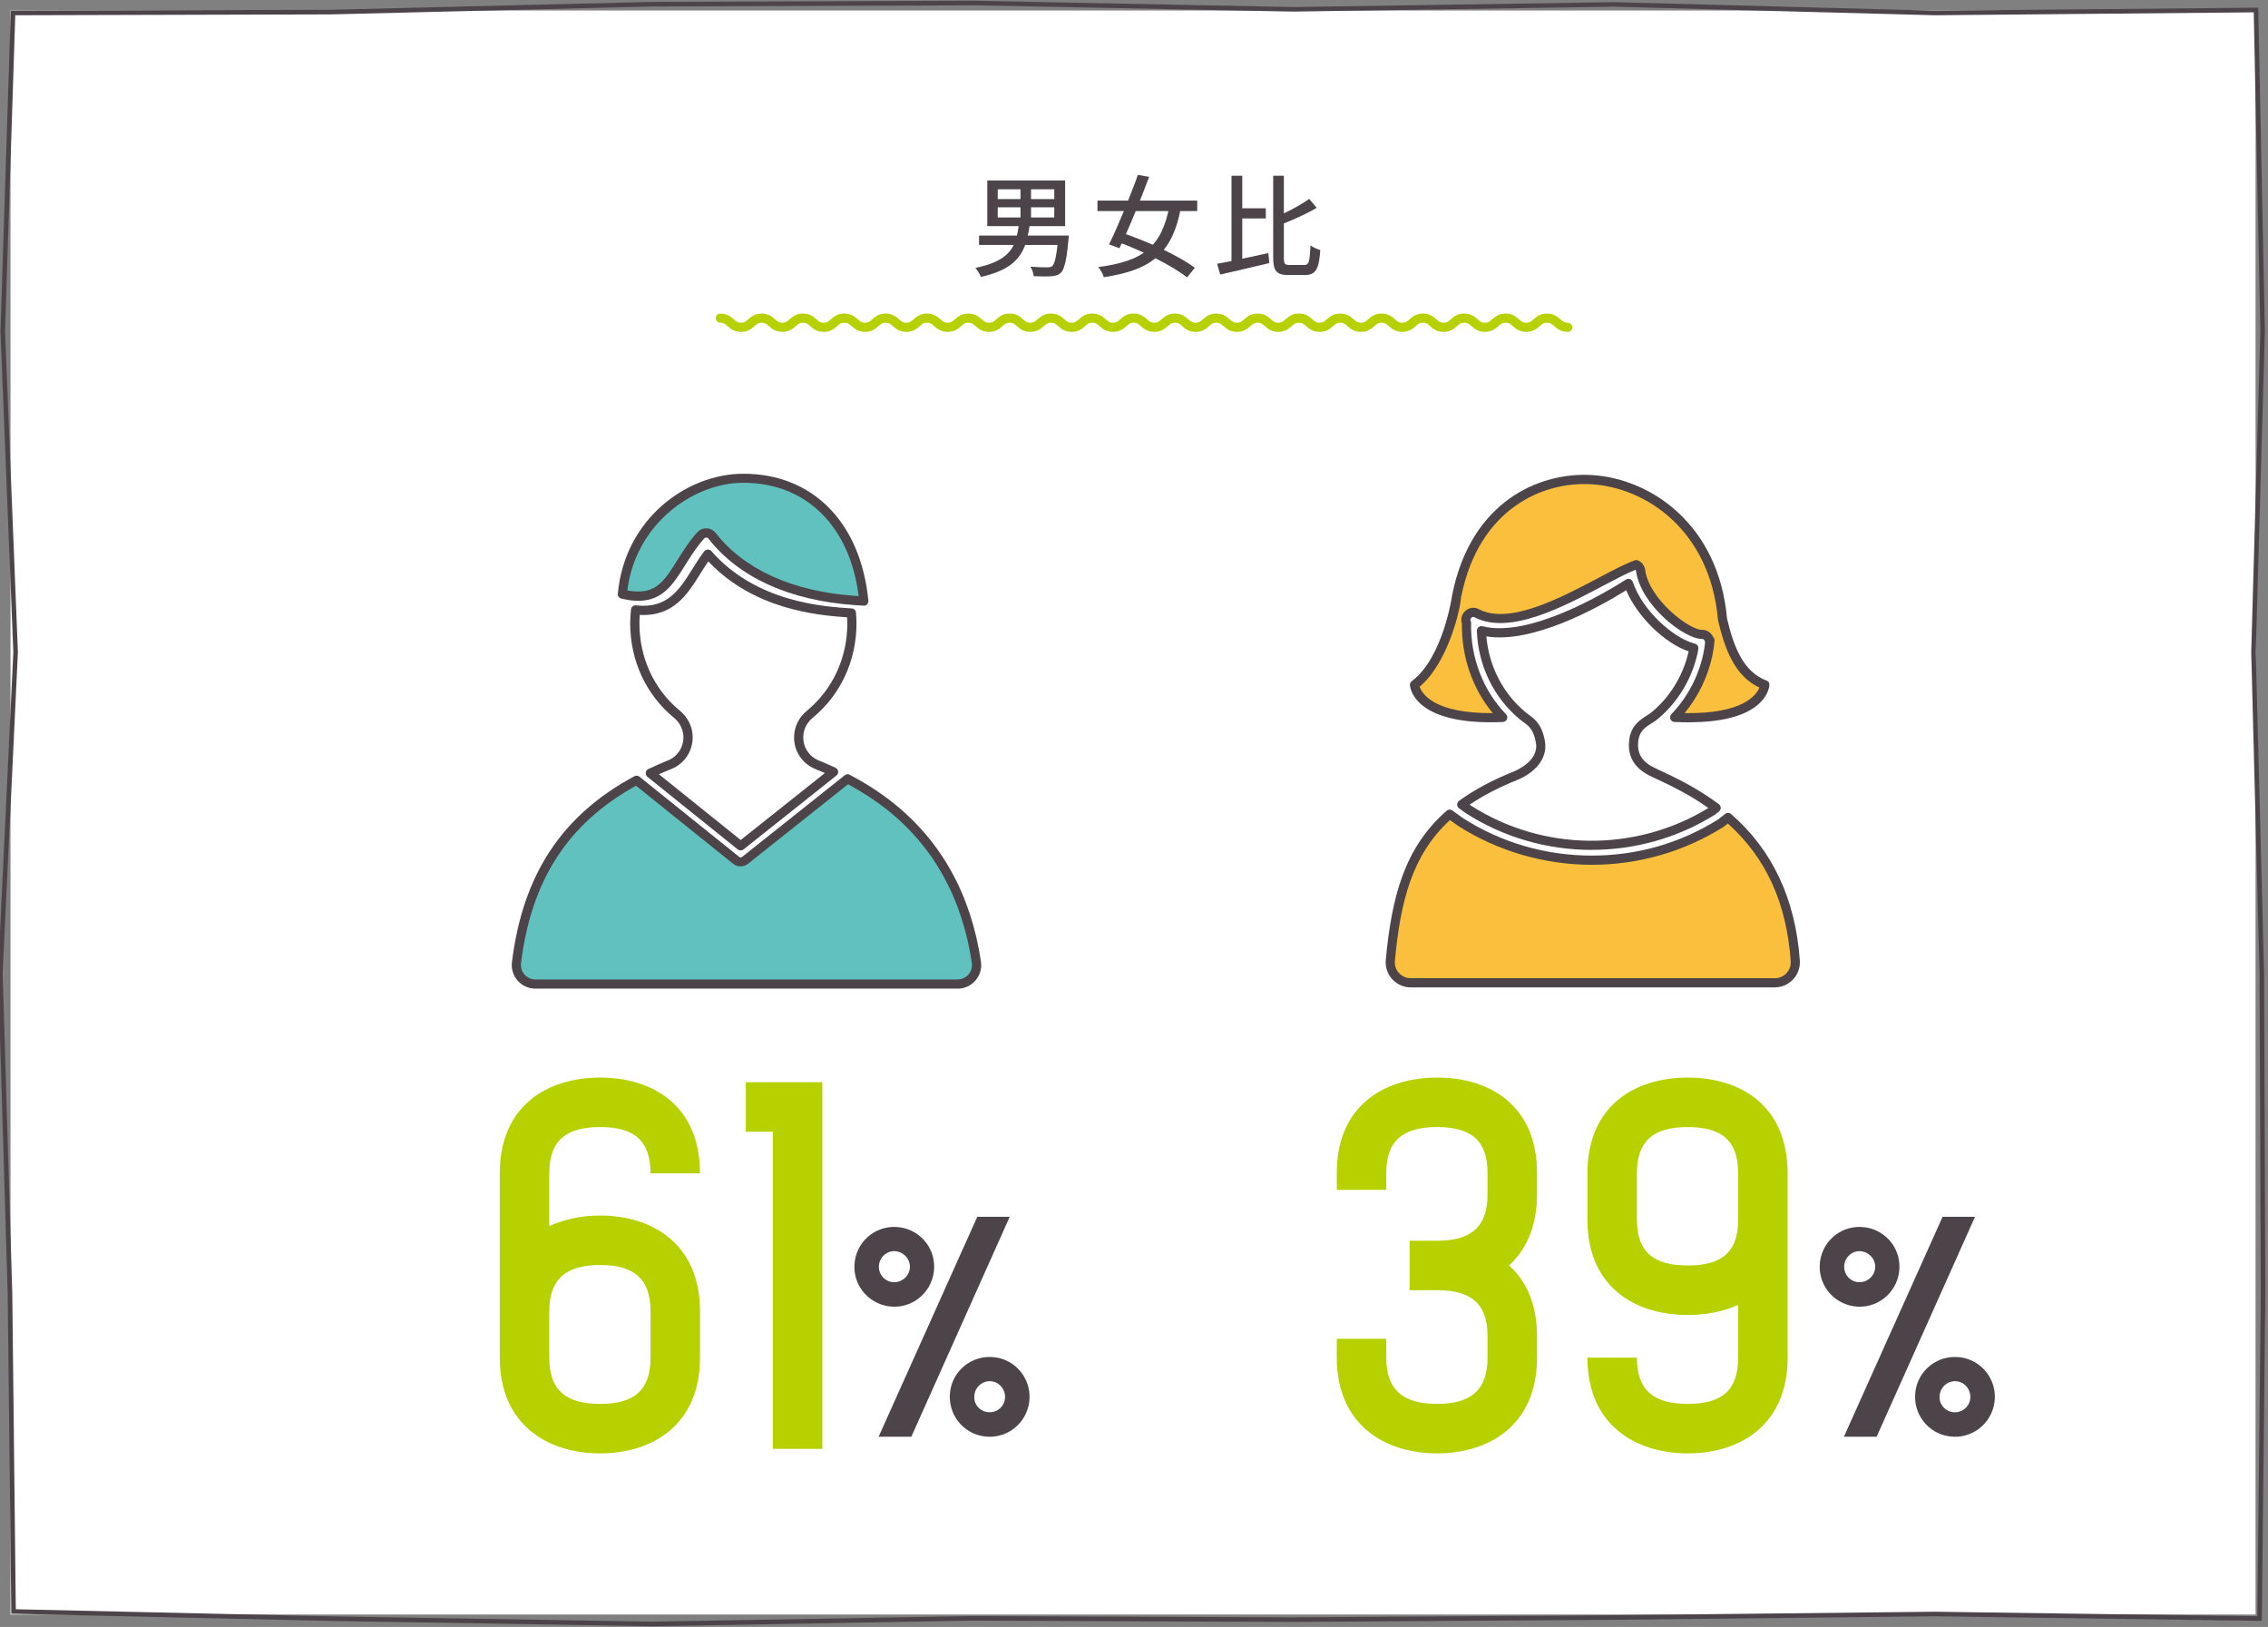 <?xml version="1.0" encoding="UTF-8"?>
<svg xmlns="http://www.w3.org/2000/svg" width="495" height="355" version="1.1" viewBox="0 0 495 355">
  <rect x="0" y="0" width="495" height="355" fill="#808080" stroke="none"/>
  <defs>
    <style>
      .cls-1 {
        fill: #fac03d;
      }

      .cls-2 {
        fill: #fff;
      }

      .cls-3 {
        fill: #4d4449;
      }

      .cls-4 {
        fill: #61c1be;
      }

      .cls-5 {
        fill: #b7d100;
      }
    </style>
  </defs>
  <!-- Generator: Adobe Illustrator 28.6.0, SVG Export Plug-In . SVG Version: 1.2.0 Build 709)  -->
  <g>
    <g id="_レイヤー_1" data-name="レイヤー_1">
      <rect class="cls-2" x="2.29" y="2.29" width="490" height="350"/>
      <path class="cls-3" d="M212.28,1.15l70,1.38,70-1.07,70,1.87,69.61-.64,1.44,69.6-1.99,70,1.81,70,.28,70-.76,70.37-70.37-.98-70,.76-70,.47-70-.29-70,1.23-70-1.16-68.85-1.55-.77-68.84L.58,212.3l3.33-70L1.1,72.29,3.33,3.33l68.96-.19,70-1.72,70-.26M212.29.15h-.01s-70,.26-70,.26l-70.02,1.72L3.32,2.33h-.97s-.03.97-.03.97L.1,72.26v.04s0,.04,0,.04l2.81,69.96L-.42,212.25v.04s0,.04,0,.04l2.1,70,.77,68.82v.97s.98.02.98.02l68.85,1.55,70.01,1.16,70.03-1.23,69.98.29,70.01-.47,70-.76,70.34.98h1s.01-.99.01-.99l.76-70.37-.28-70.02-1.81-69.99,1.99-69.97-1.43-69.65-.02-.99h-.99s-69.61.65-69.61.65l-69.97-1.86-70.04,1.07L212.3.15h-.01Z"/>
      <path class="cls-3" d="M222.37,48.96h2.38c-.14,1.09-.34,2.12-.58,3.11-.24.98-.58,1.9-1.03,2.75-.45.85-1.06,1.63-1.82,2.34-.77.71-1.74,1.34-2.93,1.88-1.18.54-2.62,1.01-4.32,1.39-.06-.21-.16-.43-.3-.67-.14-.24-.28-.48-.44-.72-.16-.24-.31-.43-.46-.58,1.57-.32,2.89-.71,3.96-1.16,1.07-.46,1.95-.97,2.63-1.56.68-.58,1.21-1.23,1.6-1.93.38-.7.67-1.46.86-2.27.19-.81.34-1.67.46-2.58ZM213.68,51.4h18.26v2.04h-18.26v-2.04ZM215.48,39.38h16.99v9.96h-16.99v-9.96ZM217.76,41.3v2.14h12.34v-2.14h-12.34ZM217.76,45.24v2.21h12.34v-2.21h-12.34ZM222.73,40.27h2.3v8.14h-2.3v-8.14ZM230.96,51.4h2.33c-.02.22-.03.41-.05.55-.02.14-.03.27-.05.38-.13,1.49-.27,2.72-.43,3.68-.16.97-.34,1.73-.54,2.29-.2.56-.43.97-.68,1.22-.3.27-.62.46-.95.56s-.72.17-1.19.2c-.4.03-.94.04-1.62.04-.68,0-1.4-.03-2.17-.06-.03-.32-.11-.68-.24-1.07-.13-.39-.3-.72-.5-1,.77.06,1.5.1,2.2.12s1.19.02,1.48.02c.27,0,.49-.02.65-.05.16-.03.3-.1.43-.19.19-.16.37-.48.53-.97.16-.49.31-1.18.44-2.06.14-.89.26-2.01.37-3.37v-.31Z"/>
      <path class="cls-3" d="M239.53,43.77h21.77v2.28h-21.77v-2.28ZM255.27,44.85l2.45.55c-.45,2.4-1.08,4.46-1.9,6.19-.82,1.73-1.88,3.18-3.18,4.36-1.3,1.18-2.92,2.13-4.84,2.86s-4.22,1.28-6.89,1.67c-.1-.35-.26-.74-.49-1.15-.23-.42-.47-.77-.71-1.06,2.53-.32,4.69-.79,6.48-1.42,1.79-.62,3.28-1.46,4.48-2.51s2.16-2.35,2.89-3.91,1.3-3.42,1.7-5.58ZM248.33,38.16l2.47.43c-.46,1.26-.97,2.59-1.52,3.98-.55,1.39-1.12,2.78-1.69,4.18-.58,1.39-1.14,2.72-1.7,3.98-.56,1.26-1.08,2.41-1.56,3.43l-2.28-.84c.48-.96,1-2.06,1.55-3.31.55-1.25,1.11-2.56,1.67-3.92.56-1.37,1.11-2.73,1.64-4.09.54-1.36,1.01-2.64,1.43-3.84ZM243.44,52.6l1.51-1.78c1.33.45,2.73.97,4.21,1.56,1.48.59,2.94,1.23,4.38,1.91,1.44.68,2.79,1.38,4.04,2.09,1.26.71,2.32,1.4,3.2,2.05l-1.7,2.11c-.82-.66-1.83-1.35-3.05-2.08-1.22-.73-2.54-1.45-3.96-2.16-1.42-.71-2.88-1.39-4.36-2.03-1.48-.64-2.91-1.2-4.28-1.68Z"/>
      <path class="cls-3" d="M265.64,57.55c.96-.16,2.05-.37,3.28-.62,1.22-.26,2.51-.53,3.86-.83,1.35-.3,2.7-.59,4.04-.88l.22,2.18c-1.25.29-2.5.58-3.77.89-1.26.3-2.49.59-3.67.87-1.18.27-2.28.52-3.29.74l-.67-2.35ZM268.78,38.35h2.35v19.51l-2.35.55v-20.06ZM270.13,45.45h6.14v2.21h-6.14v-2.21ZM277.88,38.35h2.33v17.88c0,.67.07,1.1.22,1.3.14.19.48.29,1.01.29h3.24c.35,0,.61-.12.78-.36.17-.24.29-.67.37-1.28.08-.62.14-1.49.19-2.63.29.21.63.4,1.03.59.4.18.77.32,1.1.42-.08,1.33-.22,2.39-.43,3.18s-.54,1.37-.98,1.73c-.45.36-1.07.54-1.87.54h-3.72c-.85,0-1.51-.11-1.98-.34-.47-.22-.8-.61-1-1.16-.19-.55-.29-1.32-.29-2.29v-17.86ZM285.75,43.41l1.63,1.94c-.77.45-1.6.9-2.51,1.34-.9.45-1.83.87-2.77,1.27-.94.4-1.86.78-2.74,1.15-.08-.27-.2-.58-.35-.94-.15-.35-.31-.65-.47-.89.86-.35,1.74-.75,2.62-1.19.88-.44,1.72-.89,2.51-1.36.79-.46,1.48-.91,2.08-1.34Z"/>
      <path class="cls-5" d="M342.16,72.42c-1.51,0-2.33-.72-2.92-1.25-.51-.45-.85-.75-1.6-.75s-1.09.3-1.6.75c-.6.53-1.42,1.25-2.92,1.25s-2.33-.72-2.92-1.25c-.51-.45-.85-.75-1.6-.75s-1.09.3-1.59.75c-.6.53-1.41,1.25-2.92,1.25s-2.32-.72-2.92-1.25c-.51-.45-.84-.75-1.59-.75s-1.09.3-1.59.75c-.6.53-1.41,1.25-2.92,1.25s-2.32-.72-2.92-1.25c-.51-.45-.84-.75-1.59-.75s-1.09.3-1.59.75c-.6.53-1.41,1.25-2.92,1.25s-2.32-.72-2.92-1.25c-.51-.45-.84-.75-1.59-.75s-1.08.3-1.59.75c-.6.53-1.41,1.25-2.92,1.25s-2.32-.72-2.92-1.25c-.51-.45-.84-.75-1.59-.75s-1.08.3-1.59.75c-.59.53-1.41,1.25-2.92,1.25s-2.32-.72-2.92-1.25c-.51-.45-.84-.75-1.59-.75s-1.09.3-1.59.75c-.6.53-1.41,1.25-2.92,1.25s-2.32-.72-2.92-1.25c-.51-.45-.84-.75-1.59-.75s-1.08.3-1.59.75c-.6.53-1.41,1.25-2.92,1.25s-2.33-.72-2.92-1.25c-.51-.45-.84-.75-1.59-.75s-1.08.3-1.59.75c-.6.53-1.41,1.25-2.92,1.25s-2.32-.72-2.92-1.25c-.51-.45-.84-.75-1.59-.75s-1.08.3-1.59.75c-.6.53-1.41,1.25-2.92,1.25s-2.32-.72-2.92-1.25c-.51-.45-.84-.75-1.59-.75s-1.08.3-1.59.75c-.6.53-1.41,1.25-2.92,1.25s-2.32-.72-2.92-1.25c-.51-.45-.84-.75-1.59-.75s-1.08.3-1.59.75c-.6.53-1.41,1.25-2.92,1.25s-2.32-.72-2.92-1.25c-.51-.45-.84-.75-1.59-.75s-1.08.3-1.59.75c-.6.53-1.41,1.25-2.92,1.25s-2.32-.72-2.92-1.25c-.51-.45-.84-.75-1.59-.75s-1.08.3-1.59.75c-.6.53-1.41,1.25-2.92,1.25s-2.32-.72-2.92-1.25c-.51-.45-.84-.75-1.59-.75s-1.08.3-1.59.75c-.6.53-1.41,1.25-2.92,1.25s-2.32-.72-2.92-1.25c-.51-.45-.84-.75-1.59-.75s-1.08.3-1.59.75c-.6.53-1.41,1.25-2.92,1.25s-2.32-.72-2.92-1.25c-.51-.45-.84-.75-1.59-.75s-1.08.3-1.59.75c-.6.53-1.41,1.25-2.92,1.25s-2.32-.72-2.92-1.25c-.51-.45-.84-.75-1.59-.75s-1.08.3-1.59.75c-.6.53-1.41,1.25-2.92,1.25s-2.32-.72-2.92-1.25c-.51-.45-.84-.75-1.59-.75s-1.08.3-1.59.75c-.6.53-1.41,1.25-2.92,1.25s-2.32-.72-2.92-1.25c-.51-.45-.84-.75-1.59-.75s-1.08.3-1.59.75c-.6.53-1.41,1.25-2.92,1.25s-2.32-.72-2.92-1.25c-.51-.45-.84-.75-1.59-.75-.55,0-1-.45-1-1s.45-1,1-1c1.51,0,2.32.72,2.92,1.25.51.45.84.75,1.59.75s1.08-.3,1.59-.75c.6-.53,1.41-1.25,2.92-1.25s2.32.72,2.92,1.25c.51.45.84.75,1.59.75s1.08-.3,1.59-.75c.6-.53,1.41-1.25,2.92-1.25s2.32.72,2.92,1.25c.51.45.84.75,1.59.75s1.08-.3,1.59-.75c.6-.53,1.41-1.25,2.92-1.25s2.32.72,2.92,1.25c.51.45.84.75,1.59.75s1.08-.3,1.59-.75c.6-.53,1.41-1.25,2.92-1.25s2.32.72,2.92,1.25c.51.45.84.75,1.59.75s1.08-.3,1.59-.75c.6-.53,1.41-1.25,2.92-1.25s2.32.72,2.92,1.25c.51.45.84.75,1.59.75s1.08-.3,1.59-.75c.6-.53,1.41-1.25,2.92-1.25s2.32.72,2.92,1.25c.51.45.84.75,1.59.75s1.08-.3,1.59-.75c.6-.53,1.41-1.25,2.92-1.25s2.32.72,2.92,1.25c.51.45.84.75,1.59.75s1.08-.3,1.59-.75c.6-.53,1.41-1.25,2.92-1.25s2.32.72,2.92,1.25c.51.45.84.75,1.59.75s1.08-.3,1.59-.75c.6-.53,1.41-1.25,2.92-1.25s2.32.72,2.92,1.25c.51.45.84.75,1.59.75s1.08-.3,1.59-.75c.6-.53,1.41-1.25,2.92-1.25s2.32.72,2.92,1.25c.51.45.84.75,1.59.75s1.08-.3,1.59-.75c.6-.53,1.41-1.25,2.92-1.25s2.32.72,2.92,1.25c.51.45.84.75,1.59.75s1.08-.3,1.59-.75c.6-.53,1.41-1.25,2.92-1.25s2.32.72,2.92,1.25c.51.45.84.75,1.59.75s1.08-.3,1.59-.75c.6-.53,1.41-1.25,2.92-1.25s2.33.72,2.92,1.25c.51.45.84.75,1.59.75s1.08-.3,1.59-.75c.6-.53,1.41-1.25,2.92-1.25s2.32.72,2.92,1.25c.51.45.84.75,1.59.75s1.08-.3,1.59-.75c.59-.53,1.41-1.25,2.92-1.25s2.32.72,2.92,1.25c.51.45.84.75,1.59.75s1.08-.3,1.59-.75c.6-.53,1.41-1.25,2.92-1.25s2.32.72,2.92,1.25c.51.45.84.75,1.59.75s1.09-.3,1.59-.75c.6-.53,1.41-1.25,2.92-1.25s2.32.72,2.92,1.25c.51.45.84.75,1.59.75s1.08-.3,1.59-.75c.6-.53,1.41-1.25,2.92-1.25s2.33.72,2.92,1.25c.51.45.84.75,1.59.75s1.08-.3,1.59-.75c.6-.53,1.41-1.25,2.92-1.25s2.33.72,2.92,1.25c.51.45.85.75,1.6.75s1.09-.3,1.6-.75c.6-.53,1.41-1.25,2.92-1.25s2.33.72,2.92,1.25c.51.45.85.75,1.6.75.55,0,1,.45,1,1s-.45,1-1,1Z"/>
      <path class="cls-5" d="M119.88,256.03v11.5c3.3-1.5,7.1-2.3,11.1-2.3,11.4,0,21.8,6.2,21.8,20.9v10.1c0,14.7-10.4,20.9-21.8,20.9s-21.9-6.2-21.9-20.9v-40.2c0-14.8,10.4-20.9,21.9-20.9s21.8,6.1,21.8,20.9h-10.8c0-7.1-3.5-10.1-11-10.1s-11.1,3-11.1,10.1ZM119.88,286.13v10.1c0,7.1,3.6,10.1,11.1,10.1s11-3,11-10.1v-10.1c0-7-3.5-10.1-11-10.1s-11.1,3.1-11.1,10.1Z"/>
      <path class="cls-5" d="M168.68,316.14v-69.2h-5.9v-10.8h16.7v80h-10.8Z"/>
      <path class="cls-3" d="M186.48,276.12c.18-4.86,4.2-8.58,9-8.4,4.86.18,8.58,4.2,8.4,9-.18,4.8-4.2,8.58-9,8.4s-8.58-4.2-8.4-9ZM191.76,313.5l21.54-48h7.08l-21.48,48h-7.14ZM191.82,276.3c-.06,1.86,1.38,3.42,3.24,3.48s3.42-1.38,3.54-3.24c.06-1.86-1.44-3.42-3.3-3.54-1.86-.06-3.42,1.44-3.48,3.3ZM216.3,296.1c4.8.12,8.58,4.2,8.4,9s-4.2,8.58-9,8.4c-4.86-.18-8.58-4.2-8.4-9.06.18-4.8,4.2-8.52,9-8.34ZM216.12,301.38c-1.86-.06-3.42,1.44-3.48,3.3-.12,1.86,1.38,3.42,3.24,3.48s3.42-1.38,3.48-3.24c.06-1.86-1.38-3.48-3.24-3.54Z"/>
      <path class="cls-5" d="M335.46,255.93v4.7c0,7-2.4,12.1-6.1,15.5,3.7,3.3,6.1,8.4,6.1,15.4v4.7c0,14.7-10.4,20.9-21.8,20.9s-21.9-6.2-21.9-20.9v-4.1h10.8v4.1c0,7,3.6,10.1,11.1,10.1s11-3.1,11-10.1v-4.7c0-7-3.5-10-11-10h-6v-10.8h6c7.5,0,11-3.1,11-10.1v-4.7c0-7-3.5-10-11-10s-11.1,3-11.1,10v3.7h-10.8v-3.7c0-14.7,10.4-20.8,21.9-20.8s21.8,6.1,21.8,20.8Z"/>
      <path class="cls-5" d="M390.16,256.03v40.2c0,14.7-10.4,20.9-21.8,20.9s-21.9-6.2-21.9-20.9h10.8c0,7.1,3.6,10.1,11.1,10.1s11-3,11-10.1v-11.5c-3.3,1.5-7.1,2.2-11,2.2-11.5,0-21.9-6.1-21.9-20.8v-10.1c0-14.8,10.4-20.9,21.9-20.9s21.8,6.1,21.8,20.9ZM379.36,256.03c0-7.1-3.5-10.1-11-10.1s-11.1,3-11.1,10.1v10.1c0,7,3.6,10,11.1,10s11-3,11-10v-10.1Z"/>
      <path class="cls-3" d="M397.16,276.12c.18-4.86,4.2-8.58,9-8.4,4.86.18,8.58,4.2,8.4,9-.18,4.8-4.2,8.58-9,8.4s-8.58-4.2-8.4-9ZM402.44,313.5l21.54-48h7.08l-21.48,48h-7.14ZM402.5,276.3c-.06,1.86,1.38,3.42,3.24,3.48s3.42-1.38,3.54-3.24c.06-1.86-1.44-3.42-3.3-3.54-1.86-.06-3.42,1.44-3.48,3.3ZM426.98,296.1c4.8.12,8.58,4.2,8.4,9s-4.2,8.58-9,8.4c-4.86-.18-8.58-4.2-8.4-9.06.18-4.8,4.2-8.52,9-8.34ZM426.8,301.38c-1.86-.06-3.42,1.44-3.48,3.3-.12,1.86,1.38,3.42,3.24,3.48s3.42-1.38,3.48-3.24c.06-1.86-1.38-3.48-3.24-3.54Z"/>
      <path class="cls-4" d="M194.02,175.74c-2.72-2.14-5.73-4.07-9.02-5.8l-22.39,17.8c-.28.22-.62.33-.96.33s-.68-.11-.96-.34l-21.76-17.49c-16.15,8.71-23.98,21.93-26.21,39.82-.31,2.47,1.63,4.66,4.12,4.66h92.15c2.52,0,4.48-2.24,4.11-4.74-2.14-14.42-8.42-25.87-19.08-34.25Z"/>
      <path class="cls-2" d="M147.73,155.85c1.52,1.24,2.44,3.06,2.44,5.02v.06c0,2.61-1.59,4.96-4.01,5.94-1.46.59-2.87,1.21-4.22,1.85l19.72,15.85,20.29-16.13c-1.17-.54-2.37-1.07-3.61-1.57-2.43-.98-4.03-3.33-4.03-5.94v-.06c0-1.96.92-3.78,2.44-5.02,5.59-4.58,9.18-11.74,9.18-19.78,0-.78-.04-1.55-.1-2.31-6.58-.42-21.3-1.44-31.33-12.84-.92,1.21-1.73,2.51-2.52,3.77-2.86,4.57-5.8,9.26-13.25,8.4-.11.98-.17,1.97-.17,2.97,0,8.05,3.6,15.21,9.18,19.78Z"/>
      <path class="cls-4" d="M188.53,131.15c-.14-.01-.28-.02-.43-.03-.47-.03-1-.06-1.56-.1-7.3-.52-22.15-2.62-31.15-14.12-.29-.37-.74-.6-1.21-.61-.02,0-.04,0-.06,0-.45,0-.89.19-1.19.54-1.69,1.86-2.96,3.89-4.19,5.86-2.74,4.39-4.86,7.77-10.29,7.37-.8-.06-1.67-.19-2.62-.43,1.44-15.65,14.62-25.27,26.4-25.27,14.49,0,24.68,10.25,26.3,26.81Z"/>
      <path class="cls-1" d="M377.15,178.38l-1.46,1.15s-.09.06-.14.1c-8.58,5.38-18.38,8.07-28.18,8.07s-20.03-2.81-28.74-8.42c-.02-.02-.06-.04-.08-.06l-2.16-1.57c-8.87,7.74-11.65,17.96-12.95,31.92-.24,2.62,1.83,4.87,4.46,4.87h79.46c2.6,0,4.65-2.22,4.46-4.81-1.09-15.41-7.41-24.96-14.67-31.25Z"/>
      <path class="cls-1" d="M372.7,143c-1.14,5.13-3.66,9.83-7.21,13.53,19.26.97,19.69-7.08,19.68-7.08-5.62-2.1-7.76-8.07-9.24-14.31-3.18-36.83-50.47-42.42-57.99-5.24,0,0-1.96,14.14-9.23,19.55,0,0,.42,7.93,19.24,7.1-5.24-5.4-8.08-12.86-7.9-20.65-.64-1.32.91-2.83,2.22-2.09,9.64,5.08,27.21-7.88,34.83-10.59.52.23.88.71.95,1.27.9,6.72,9.88,13.95,13.35,13.95.82-.04,1.54.56,1.67,1.35l.13-.06c-.11,1.19-.28,2.29-.49,3.27Z"/>
      <path class="cls-2" d="M355.42,127.31c-5.58,3.55-21.69,12.94-32.09,10.31.28,7.56,3.76,14.26,9.06,18.6,1.5,1.23,3.13,1.8,3.82,5.67.7,3.88-2.99,6.38-5.38,7.34-4.7,1.89-8.58,3.99-11.79,6.32l1.39,1.01c16.14,10.38,37.06,10.52,53.33.36l.81-.64c-4.71-3.53-9.59-5.87-13.55-7.67-2.36-1.07-4.77-2.88-4.48-6.67.29-3.79,3.03-4.5,4.53-5.73,4.17-3.42,7.22-8.29,8.47-13.91,0,0,.07-.32.15-.88-5.12-1.29-12.11-7.72-14.27-14.12Z"/>
      <path class="cls-3" d="M208.99,215.72h-92.15c-1.48,0-2.88-.63-3.86-1.74-.98-1.11-1.43-2.58-1.25-4.04,2.38-19.13,10.87-32.02,26.73-40.57.35-.19.79-.15,1.1.1l21.76,17.49c.24.19.43.19.67,0l22.39-17.8c.31-.25.74-.29,1.09-.1,3.34,1.76,6.43,3.74,9.18,5.9h0c10.72,8.42,17.27,20.15,19.45,34.89.22,1.47-.22,2.96-1.19,4.09-.98,1.14-2.41,1.79-3.91,1.79ZM138.82,171.44c-14.86,8.22-22.85,20.54-25.11,38.74-.11.89.17,1.8.77,2.47.6.68,1.46,1.07,2.36,1.07h92.15c.92,0,1.79-.4,2.39-1.1.59-.69.86-1.6.73-2.49-2.11-14.21-8.41-25.52-18.71-33.61h0c-2.49-1.96-5.28-3.77-8.3-5.4l-21.88,17.39c-.89.71-2.28.71-3.17,0l-21.24-17.07Z"/>
      <path class="cls-3" d="M161.65,185.57c-.22,0-.44-.07-.63-.22l-19.72-15.85c-.27-.22-.41-.55-.37-.9s.25-.64.56-.79c1.39-.66,2.83-1.29,4.28-1.88,2.06-.83,3.39-2.79,3.39-5.01,0-1.68-.75-3.23-2.07-4.31h0c-6.07-4.97-9.55-12.47-9.55-20.56,0-.99.06-2.03.18-3.08.03-.26.16-.51.37-.67.21-.17.47-.24.74-.21,6.82.79,9.48-3.45,12.29-7.94.8-1.28,1.63-2.6,2.58-3.85.18-.24.46-.38.76-.39.29,0,.59.11.79.34,9.83,11.18,24.41,12.11,30.64,12.51.49.03.89.42.93.91.07.82.11,1.63.11,2.39,0,8.09-3.48,15.58-9.55,20.56-1.32,1.08-2.07,2.63-2.07,4.25,0,2.27,1.33,4.24,3.4,5.07,1.16.47,2.35.99,3.65,1.59.31.15.53.44.57.79s-.1.69-.37.9l-20.29,16.13c-.18.14-.4.22-.62.22ZM143.82,168.95l17.84,14.34,18.38-14.61c-.72-.32-1.4-.61-2.08-.88-2.83-1.14-4.65-3.83-4.65-6.87,0-2.28,1.02-4.39,2.8-5.85,5.6-4.59,8.82-11.52,8.82-19.01,0-.44-.01-.9-.04-1.37-6.69-.45-20.42-1.75-30.3-12.2-.62.89-1.2,1.82-1.76,2.72-2.75,4.4-5.85,9.36-13.2,8.95-.05.65-.07,1.28-.07,1.89,0,7.49,3.21,14.42,8.82,19.01h0c1.78,1.46,2.8,3.57,2.8,5.8,0,3.09-1.82,5.79-4.64,6.92-.91.37-1.82.75-2.71,1.15Z"/>
      <path class="cls-3" d="M188.53,132.15s-.06,0-.09,0c-.12-.01-.24-.02-.38-.02l-1.58-.1c-14.22-1.02-25.23-6.03-31.86-14.5-.11-.14-.28-.23-.45-.23-.02,0-.04,0-.07,0-.16.01-.31.08-.41.2-1.61,1.78-2.85,3.75-4.05,5.66-2.82,4.51-5.21,8.35-11.26,7.9-.89-.06-1.8-.21-2.78-.45-.48-.12-.8-.57-.76-1.06,1.51-16.39,15.11-26.18,27.39-26.18,15.16,0,25.62,10.62,27.3,27.71.03.3-.08.59-.29.8-.19.19-.44.29-.71.29ZM154.28,115.29c.77.04,1.46.41,1.92,1,6.27,8.01,16.79,12.76,30.43,13.73l.78.05c-1.92-15.29-11.48-24.73-25.18-24.73-10.92,0-23.51,8.96-25.31,23.49.56.11,1.09.18,1.6.21,4.84.36,6.64-2.53,9.37-6.9,1.29-2.05,2.57-4.1,4.3-6,.49-.55,1.19-.86,1.94-.86.04,0,.1,0,.15.01Z"/>
      <path class="cls-3" d="M387.36,215.45h-79.46c-1.54,0-3.01-.65-4.05-1.79-1.03-1.13-1.54-2.66-1.4-4.18,1.28-13.71,4.03-24.49,13.29-32.58.35-.31.87-.33,1.24-.06l2.25,1.63c8.33,5.36,18.08,8.22,28.15,8.22s19.39-2.74,27.65-7.91l.09-.07,1.41-1.12c.38-.3.91-.28,1.28.03,9.01,7.81,14.06,18.56,15.01,31.94.11,1.52-.42,3.03-1.46,4.14-1.05,1.12-2.47,1.74-4,1.74ZM316.46,178.94c-8.29,7.6-10.82,17.8-12.02,30.73-.09.98.22,1.92.89,2.64.66.72,1.6,1.14,2.57,1.14h79.46c.97,0,1.87-.39,2.54-1.1.67-.72,1-1.66.93-2.64-.9-12.7-5.39-22.53-13.71-30.02l-.98.76c-8.62,5.41-18.55,8.25-28.75,8.25s-20.57-2.96-29.28-8.58c-.02,0-.11-.08-.13-.09l-1.51-1.09Z"/>
      <path class="cls-3" d="M368.63,157.61c-1,0-2.06-.03-3.18-.08-.39-.02-.73-.27-.88-.63-.14-.36-.06-.78.21-1.06,3.45-3.6,5.86-8.11,6.95-13.05.18-.82.32-1.7.42-2.63-.03-.07-.05-.14-.06-.22-.05-.3-.33-.54-.63-.52h0c-3.93,0-13.4-7.44-14.38-14.81-.01-.1-.05-.2-.11-.28-1.89.74-4.37,2.05-7.19,3.54-8.61,4.56-20.4,10.79-27.96,6.81-.33-.18-.58.02-.68.11-.06.05-.33.33-.17.66.07.14.1.3.1.46-.17,7.49,2.6,14.76,7.62,19.93.27.28.36.7.21,1.07-.15.37-.49.61-.89.63-19.6.86-20.27-7.68-20.29-8.05-.02-.33.13-.66.4-.86,6.85-5.09,8.8-18.61,8.84-18.87,0-.02,0-.05.01-.07,4.1-20.26,18.93-26.68,30.37-26.04,13,.74,27.79,10.85,29.59,31.31,1.41,5.9,3.43,11.6,8.6,13.53.35.12.77.46.6,1.36-.36,1.9-2.68,7.75-17.5,7.75ZM367.66,155.6c12.75.21,15.68-3.93,16.34-5.57-5.45-2.53-7.57-8.52-9.03-14.66-.01-.05-.02-.1-.02-.15-1.67-19.32-15.53-28.87-27.71-29.56-10.65-.61-24.46,5.43-28.3,24.44h-.05c-.11,3.09-3.05,14.77-9.05,19.74.5,1.45,3.06,5.88,15.95,5.76-4.42-5.34-6.84-12.33-6.72-19.52-.33-.94-.07-2.01.7-2.74.85-.8,2.03-.96,3.01-.41,6.6,3.48,17.85-2.48,26.07-6.82,3.14-1.66,5.86-3.1,7.94-3.84.24-.09.51-.08.74.03.83.37,1.42,1.15,1.53,2.05.86,6.43,9.62,13.08,12.36,13.08,1.06-.05,2.04.59,2.47,1.56.23.21.35.52.32.83-.11,1.2-.29,2.34-.51,3.39,0,0,0,0,0,0-1.01,4.58-3.08,8.82-6.02,12.39ZM372.7,143h0,0Z"/>
      <path class="cls-3" d="M347.38,185.45c-9.59,0-19.17-2.68-27.5-8.04l-1.44-1.04c-.26-.19-.41-.49-.41-.81s.15-.62.41-.81c3.35-2.43,7.28-4.54,12.01-6.44.56-.23,5.47-2.32,4.77-6.24-.52-2.87-1.49-3.59-2.71-4.5-.25-.19-.51-.38-.76-.58-5.71-4.68-9.14-11.73-9.42-19.34-.01-.31.13-.62.37-.81.25-.2.57-.27.87-.19,10.16,2.56,26.54-7.15,31.31-10.19.26-.17.58-.2.87-.1.29.1.52.33.61.62,2.13,6.29,8.92,12.3,13.57,13.47.5.13.82.61.74,1.12-.09.6-.16.94-.16.94-1.27,5.72-4.4,10.85-8.81,14.47-.38.31-.79.57-1.23.84-1.41.89-2.75,1.73-2.94,4.19-.2,2.61,1,4.37,3.9,5.69,4.44,2.03,9.18,4.37,13.73,7.78.25.19.4.48.4.79,0,.31-.14.6-.38.8l-.81.64s-.06.04-.09.06c-8.19,5.12-17.55,7.67-26.9,7.67ZM320.75,175.57l.26.19c15.64,10.06,35.97,10.27,51.86.54-4.06-2.88-8.29-4.95-12.27-6.77-3.67-1.67-5.33-4.18-5.06-7.66.27-3.46,2.35-4.77,3.87-5.73.38-.24.74-.47,1.02-.7,4.06-3.33,6.94-8.05,8.12-13.31-5.26-1.78-11.21-7.61-13.63-13.33-6.61,4.09-20.49,11.65-30.52,10.06.57,6.54,3.67,12.53,8.61,16.59.22.18.45.35.68.52,1.33.98,2.84,2.1,3.49,5.75.75,4.15-2.76,7.15-5.99,8.45-4.05,1.63-7.48,3.41-10.44,5.41Z"/>
    </g>
  </g>
</svg>